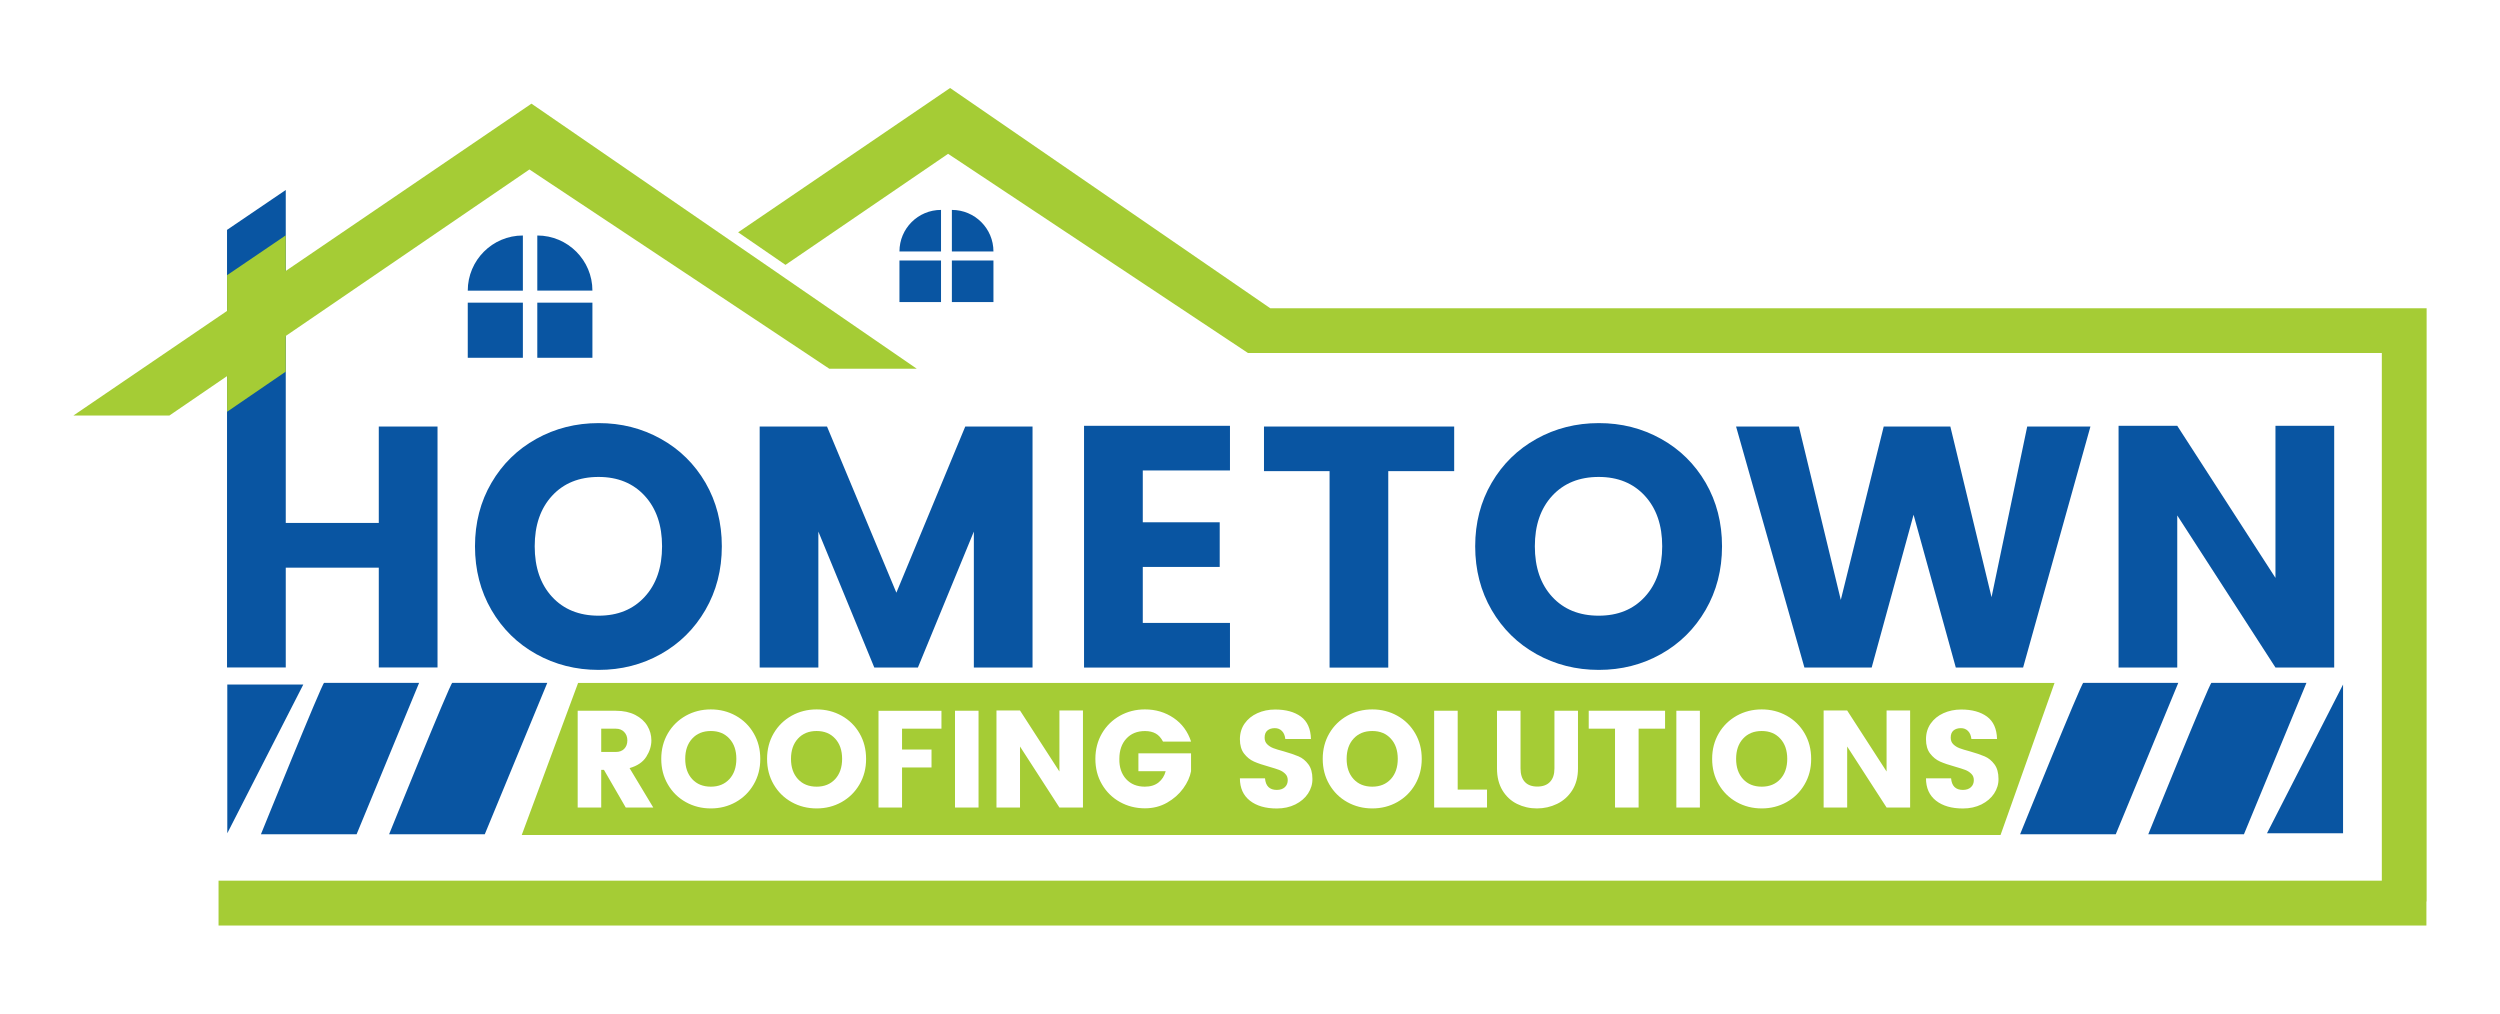 <?xml version="1.0" encoding="utf-8"?>
<!-- Generator: Adobe Illustrator 26.0.1, SVG Export Plug-In . SVG Version: 6.00 Build 0)  -->
<svg version="1.1" id="Layer_1" xmlns="http://www.w3.org/2000/svg" xmlns:xlink="http://www.w3.org/1999/xlink" x="0px" y="0px"
	 viewBox="0 0 463.06 187.73" style="enable-background:new 0 0 463.06 187.73;" xml:space="preserve">
<style type="text/css">
	.st0{fill:#0955A2;}
	.st1{fill:#A5CC35;}
</style>
<g>
	<g>
		<path class="st0" d="M70.16,79v17.86H52.93V35.19l-10.88,7.39v81.05h10.88v-18.48h17.23v18.48h10.88V79H70.16z"/>
		<path class="st0" d="M122.41,81.29c3.5,1.95,6.25,4.67,8.27,8.14c2.01,3.48,3.02,7.4,3.02,11.76c0,4.37-1.02,8.3-3.05,11.8
			c-2.03,3.5-4.79,6.22-8.27,8.17c-3.48,1.95-7.31,2.92-11.51,2.92c-4.2,0-8.05-0.98-11.54-2.92c-3.5-1.95-6.27-4.68-8.3-8.17
			c-2.03-3.5-3.05-7.43-3.05-11.8c0-4.36,1.02-8.29,3.05-11.76c2.03-3.48,4.8-6.19,8.3-8.14c3.5-1.95,7.35-2.92,11.54-2.92
			C115.07,78.36,118.91,79.34,122.41,81.29z M102.25,91.84c-2.14,2.33-3.21,5.45-3.21,9.35c0,3.9,1.07,7.02,3.21,9.35
			c2.14,2.33,5.02,3.5,8.62,3.5c3.56,0,6.41-1.16,8.55-3.5c2.14-2.33,3.21-5.45,3.21-9.35c0-3.9-1.07-7.02-3.21-9.35
			c-2.14-2.33-4.99-3.5-8.55-3.5C107.26,88.34,104.39,89.51,102.25,91.84z"/>
		<path class="st0" d="M191.25,79v44.64h-10.87V98.46l-10.36,25.18h-8.08l-10.36-25.18v25.18h-10.87V79h12.47l12.85,30.78L178.79,79
			H191.25z"/>
		<path class="st0" d="M211.67,87.14v9.6h14.25v8.27h-14.25v10.37h16.15v8.27h-27.03V78.87h27.03v8.27H211.67z"/>
		<path class="st0" d="M269.35,79v8.27h-12.21v36.38h-10.87V87.26h-12.15V79H269.35z"/>
		<path class="st0" d="M307.67,81.29c3.5,1.95,6.25,4.67,8.27,8.14c2.01,3.48,3.02,7.4,3.02,11.76c0,4.37-1.02,8.3-3.05,11.8
			c-2.03,3.5-4.79,6.22-8.27,8.17c-3.48,1.95-7.31,2.92-11.51,2.92c-4.2,0-8.05-0.98-11.54-2.92c-3.5-1.95-6.27-4.68-8.3-8.17
			c-2.03-3.5-3.05-7.43-3.05-11.8c0-4.36,1.02-8.29,3.05-11.76c2.03-3.48,4.8-6.19,8.3-8.14c3.5-1.95,7.35-2.92,11.54-2.92
			C300.32,78.36,304.17,79.34,307.67,81.29z M287.5,91.84c-2.14,2.33-3.21,5.45-3.21,9.35c0,3.9,1.07,7.02,3.21,9.35
			c2.14,2.33,5.02,3.5,8.62,3.5c3.56,0,6.41-1.16,8.55-3.5c2.14-2.33,3.21-5.45,3.21-9.35c0-3.9-1.07-7.02-3.21-9.35
			c-2.14-2.33-4.99-3.5-8.55-3.5C292.52,88.34,289.65,89.51,287.5,91.84z"/>
		<path class="st0" d="M387.2,79l-12.47,44.64h-12.47l-7.82-28.3l-7.76,28.3h-12.46L321.56,79h11.64l7.76,32.12L348.91,79h12.34
			l7.63,31.61L375.49,79H387.2z"/>
		<path class="st0" d="M432.35,123.64h-10.88l-18.19-28.17v28.17h-10.87V78.87h10.87l18.19,28.17V78.87h10.88V123.64z"/>
	</g>
	<g>
		<g>
			<polygon class="st1" points="441.17,57.1 238.94,57.1 235.29,57.1 175.98,16.3 136.72,43.03 145.49,49.06 175.61,28.49 
				231.16,65.39 250.99,65.39 441.17,65.39 441.17,163.12 40.48,163.12 40.48,171.43 449.43,171.43 449.43,166.97 449.47,166.97 
				449.47,65.39 449.47,57.1 			"/>
			<polygon class="st1" points="52.93,43.59 52.93,68.83 42.06,76.27 42.06,50.97 			"/>
			<polygon class="st1" points="49.12,64.83 98.06,31.39 124.42,48.9 125.69,49.74 153.61,68.3 169.81,68.3 145.49,51.57 
				143.67,50.31 134.89,44.28 133.06,43.02 98.44,19.2 49.16,52.75 49.12,52.78 40.53,58.63 40.48,58.66 13.59,76.97 31.37,76.97 
				40.48,70.74 			"/>
		</g>
	</g>
	<g>
		<g>
			<path class="st0" d="M86.64,53.84h10.21V43.62C91.21,43.62,86.64,48.2,86.64,53.84z"/>
			<path class="st0" d="M99.52,43.62v10.21h10.21C109.73,48.2,105.16,43.62,99.52,43.62z"/>
			<rect x="86.64" y="56.06" class="st0" width="10.21" height="10.21"/>
			<rect x="99.52" y="56.06" class="st0" width="10.21" height="10.21"/>
		</g>
	</g>
	<g>
		<g>
			<path class="st0" d="M166.6,46.58h7.7v-7.7C170.05,38.88,166.6,42.32,166.6,46.58z"/>
			<path class="st0" d="M176.31,38.88v7.7h7.7C184.01,42.32,180.56,38.88,176.31,38.88z"/>
			<rect x="166.6" y="48.25" class="st0" width="7.7" height="7.7"/>
			<rect x="176.31" y="48.25" class="st0" width="7.7" height="7.7"/>
		</g>
	</g>
	<path class="st0" d="M391.89,154.53l11.58-28.05h-17.6c-0.34,0-11.7,28.05-11.7,28.05H391.89z"/>
	<path class="st0" d="M397.91,154.53h17.72l11.58-28.05h-17.6C409.27,126.48,397.91,154.53,397.91,154.53z"/>
	<polygon class="st0" points="433.99,126.79 419.9,154.34 433.99,154.34 	"/>
	<path class="st0" d="M48.33,154.53h17.72l11.58-28.05h-17.6C59.69,126.48,48.33,154.53,48.33,154.53z"/>
	<path class="st0" d="M72.07,154.53h17.72l11.58-28.05h-17.6C83.42,126.48,72.07,154.53,72.07,154.53z"/>
	<polygon class="st0" points="42.1,154.34 56.18,126.79 42.1,126.79 	"/>
	<g>
		<path class="st1" d="M326.32,135.4c-1.45,0-2.6,0.47-3.46,1.41c-0.86,0.93-1.29,2.19-1.29,3.75c0,1.57,0.43,2.81,1.29,3.75
			c0.86,0.93,2.01,1.4,3.46,1.4c1.43,0,2.57-0.47,3.43-1.4c0.86-0.94,1.29-2.19,1.29-3.75c0-1.57-0.43-2.82-1.29-3.75
			C328.89,135.87,327.75,135.4,326.32,135.4z"/>
		<path class="st1" d="M151.26,135.4c-1.45,0-2.6,0.47-3.46,1.41c-0.86,0.93-1.29,2.19-1.29,3.75c0,1.57,0.43,2.81,1.29,3.75
			c0.86,0.93,2.01,1.4,3.46,1.4c1.43,0,2.57-0.47,3.43-1.4c0.86-0.94,1.29-2.19,1.29-3.75c0-1.57-0.43-2.82-1.29-3.75
			C153.84,135.87,152.69,135.4,151.26,135.4z"/>
		<path class="st1" d="M131.67,135.4c-1.45,0-2.6,0.47-3.46,1.41c-0.86,0.93-1.29,2.19-1.29,3.75c0,1.57,0.43,2.81,1.29,3.75
			c0.86,0.93,2.01,1.4,3.46,1.4c1.43,0,2.57-0.47,3.43-1.4c0.86-0.94,1.29-2.19,1.29-3.75c0-1.57-0.43-2.82-1.29-3.75
			C134.24,135.87,133.1,135.4,131.67,135.4z"/>
		<path class="st1" d="M114.06,134.97h-2.7v4.31h2.7c0.66,0,1.19-0.19,1.57-0.59c0.38-0.39,0.57-0.91,0.57-1.56
			c0-0.63-0.2-1.15-0.59-1.55C115.22,135.17,114.71,134.97,114.06,134.97z"/>
		<path class="st1" d="M254.18,135.4c-1.45,0-2.6,0.47-3.46,1.41c-0.86,0.93-1.29,2.19-1.29,3.75c0,1.57,0.43,2.81,1.29,3.75
			c0.86,0.93,2.01,1.4,3.46,1.4c1.43,0,2.57-0.47,3.43-1.4c0.86-0.94,1.29-2.19,1.29-3.75c0-1.57-0.43-2.82-1.29-3.75
			C256.75,135.87,255.61,135.4,254.18,135.4z"/>
		<path class="st1" d="M107.08,126.49l-10.44,28.17h273.91l10-28.17H107.08z M115.9,149.57l-4.03-6.97h-0.51v6.97h-4.36v-17.92h7.07
			c1.4,0,2.59,0.26,3.59,0.77c0.99,0.51,1.74,1.18,2.24,2.02c0.5,0.83,0.75,1.74,0.75,2.7c0,1.04-0.32,2.05-0.95,3.04
			c-0.63,0.99-1.66,1.68-3.09,2.09l4.39,7.3H115.9z M139.6,145.29c-0.81,1.4-1.92,2.49-3.32,3.28c-1.4,0.78-2.93,1.17-4.62,1.17
			c-1.68,0-3.23-0.39-4.63-1.17c-1.4-0.78-2.51-1.87-3.33-3.28c-0.82-1.41-1.22-2.98-1.22-4.73c0-1.75,0.41-3.33,1.22-4.72
			c0.82-1.4,1.93-2.48,3.33-3.27c1.4-0.78,2.95-1.17,4.63-1.17c1.69,0,3.23,0.39,4.63,1.17c1.4,0.78,2.51,1.87,3.32,3.27
			c0.81,1.4,1.21,2.97,1.21,4.72C140.83,142.31,140.42,143.89,139.6,145.29z M159.2,145.29c-0.81,1.4-1.92,2.49-3.32,3.28
			c-1.4,0.78-2.93,1.17-4.62,1.17c-1.68,0-3.23-0.39-4.63-1.17c-1.4-0.78-2.51-1.87-3.33-3.28c-0.82-1.41-1.22-2.98-1.22-4.73
			c0-1.75,0.41-3.33,1.22-4.72s1.93-2.48,3.33-3.27c1.4-0.78,2.95-1.17,4.63-1.17c1.69,0,3.23,0.39,4.63,1.17
			c1.4,0.78,2.51,1.87,3.32,3.27c0.81,1.4,1.21,2.97,1.21,4.72C160.43,142.31,160.02,143.89,159.2,145.29z M174.38,134.97h-7.3v3.86
			h5.46v3.32h-5.46v7.43h-4.36v-17.92h11.66V134.97z M181.25,149.57h-4.36v-17.92h4.36V149.57z M200.59,149.57h-4.36l-7.3-11.3v11.3
			h-4.36V131.6h4.36l7.3,11.3v-11.3h4.36V149.57z M208.59,144.31c0.86,0.93,2.01,1.4,3.46,1.4c1.04,0,1.89-0.26,2.54-0.78
			c0.65-0.52,1.09-1.21,1.32-2.08h-5.05v-3.32h9.75v3.32c-0.2,1.07-0.69,2.14-1.45,3.19c-0.77,1.06-1.76,1.93-2.98,2.63
			c-1.22,0.7-2.6,1.05-4.11,1.05c-1.68,0-3.23-0.39-4.63-1.17s-2.51-1.87-3.33-3.27s-1.22-2.97-1.22-4.72
			c0-1.75,0.41-3.33,1.22-4.72s1.93-2.48,3.33-3.27c1.4-0.78,2.95-1.17,4.63-1.17c1.99,0,3.76,0.53,5.31,1.58
			c1.55,1.05,2.63,2.52,3.24,4.39h-5.2c-0.36-0.69-0.81-1.2-1.35-1.5c-0.55-0.31-1.21-0.46-1.99-0.46c-1.45,0-2.6,0.47-3.46,1.41
			c-0.86,0.93-1.29,2.19-1.29,3.75C207.3,142.12,207.73,143.37,208.59,144.31z M242.28,146.98c-0.55,0.84-1.34,1.51-2.35,2.02
			c-1.01,0.5-2.16,0.75-3.43,0.75c-2.09,0-3.76-0.48-4.99-1.45c-1.23-0.97-1.85-2.35-1.85-4.13h4.65c0.12,1.43,0.85,2.14,2.19,2.14
			c0.63,0,1.12-0.17,1.48-0.5c0.36-0.33,0.54-0.77,0.54-1.31c0-0.48-0.15-0.87-0.46-1.17c-0.31-0.31-0.68-0.55-1.12-0.72
			c-0.44-0.17-1.08-0.37-1.91-0.61c-1.12-0.31-2.04-0.62-2.76-0.94c-0.72-0.32-1.33-0.82-1.84-1.48c-0.51-0.66-0.77-1.55-0.77-2.65
			s0.29-2.08,0.87-2.91c0.58-0.83,1.37-1.47,2.36-1.92c0.99-0.45,2.1-0.68,3.3-0.68c1.99,0,3.58,0.44,4.77,1.31
			c1.19,0.88,1.81,2.26,1.86,4.15h-4.75c-0.07-0.65-0.28-1.14-0.63-1.49c-0.35-0.35-0.79-0.52-1.31-0.52
			c-0.56,0-1.02,0.14-1.37,0.43c-0.35,0.29-0.52,0.73-0.52,1.33c0,0.49,0.15,0.9,0.46,1.21s0.69,0.56,1.16,0.74
			c0.47,0.18,1.1,0.37,1.9,0.58c1.14,0.32,2.06,0.64,2.77,0.94s1.31,0.8,1.81,1.47c0.5,0.67,0.75,1.57,0.75,2.69
			C243.11,145.22,242.83,146.13,242.28,146.98z M262.12,145.29c-0.81,1.4-1.92,2.49-3.32,3.28c-1.4,0.78-2.93,1.17-4.62,1.17
			c-1.68,0-3.23-0.39-4.63-1.17c-1.4-0.78-2.51-1.87-3.33-3.28c-0.82-1.41-1.22-2.98-1.22-4.73c0-1.75,0.41-3.33,1.22-4.72
			s1.93-2.48,3.33-3.27c1.4-0.78,2.95-1.17,4.63-1.17c1.69,0,3.23,0.39,4.63,1.17c1.4,0.78,2.51,1.87,3.32,3.27
			c0.81,1.4,1.21,2.97,1.21,4.72C263.34,142.31,262.93,143.89,262.12,145.29z M275.44,149.57h-9.8v-17.92H270v14.6h5.43V149.57z
			 M292.28,142.34c0,1.58-0.36,2.93-1.07,4.05c-0.71,1.11-1.65,1.95-2.81,2.51c-1.16,0.56-2.4,0.84-3.72,0.84
			c-1.33,0-2.56-0.28-3.69-0.84s-2.03-1.4-2.7-2.51c-0.67-1.12-1.01-2.46-1.01-4.05v-10.69h4.36v10.69c0,1.07,0.26,1.9,0.79,2.48
			c0.53,0.58,1.3,0.87,2.32,0.87c1.02,0,1.81-0.29,2.35-0.87c0.55-0.58,0.82-1.4,0.82-2.48v-10.69h4.36V142.34z M308.41,134.97h-4.9
			v14.6h-4.37v-14.6h-4.87v-3.32h14.14V134.97z M314.86,149.57h-4.36v-17.92h4.36V149.57z M334.25,145.29
			c-0.81,1.4-1.92,2.49-3.32,3.28c-1.4,0.78-2.93,1.17-4.62,1.17c-1.68,0-3.23-0.39-4.63-1.17c-1.4-0.78-2.51-1.87-3.33-3.28
			c-0.82-1.41-1.22-2.98-1.22-4.73c0-1.75,0.41-3.33,1.22-4.72s1.93-2.48,3.33-3.27c1.4-0.78,2.95-1.17,4.63-1.17
			c1.69,0,3.23,0.39,4.63,1.17c1.4,0.78,2.51,1.87,3.32,3.27c0.81,1.4,1.21,2.97,1.21,4.72
			C335.48,142.31,335.07,143.89,334.25,145.29z M353.8,149.57h-4.36l-7.3-11.3v11.3h-4.36V131.6h4.36l7.3,11.3v-11.3h4.36V149.57z
			 M369.36,146.98c-0.55,0.84-1.34,1.51-2.35,2.02c-1.01,0.5-2.16,0.75-3.43,0.75c-2.09,0-3.76-0.48-4.99-1.45
			c-1.23-0.97-1.85-2.35-1.85-4.13h4.65c0.12,1.43,0.85,2.14,2.19,2.14c0.63,0,1.12-0.17,1.48-0.5c0.36-0.33,0.54-0.77,0.54-1.31
			c0-0.48-0.15-0.87-0.46-1.17c-0.31-0.31-0.68-0.55-1.12-0.72c-0.44-0.17-1.08-0.37-1.91-0.61c-1.12-0.31-2.04-0.62-2.76-0.94
			c-0.72-0.32-1.33-0.82-1.84-1.48c-0.51-0.66-0.77-1.55-0.77-2.65s0.29-2.08,0.87-2.91c0.58-0.83,1.37-1.47,2.36-1.92
			c0.99-0.45,2.1-0.68,3.3-0.68c1.99,0,3.58,0.44,4.77,1.31c1.19,0.88,1.81,2.26,1.86,4.15h-4.75c-0.07-0.65-0.28-1.14-0.63-1.49
			c-0.35-0.35-0.79-0.52-1.31-0.52c-0.56,0-1.02,0.14-1.37,0.43c-0.35,0.29-0.52,0.73-0.52,1.33c0,0.49,0.15,0.9,0.46,1.21
			s0.69,0.56,1.16,0.74c0.47,0.18,1.1,0.37,1.9,0.58c1.14,0.32,2.06,0.64,2.77,0.94s1.31,0.8,1.81,1.47
			c0.5,0.67,0.75,1.57,0.75,2.69C370.19,145.22,369.91,146.13,369.36,146.98z"/>
	</g>
</g>
</svg>
